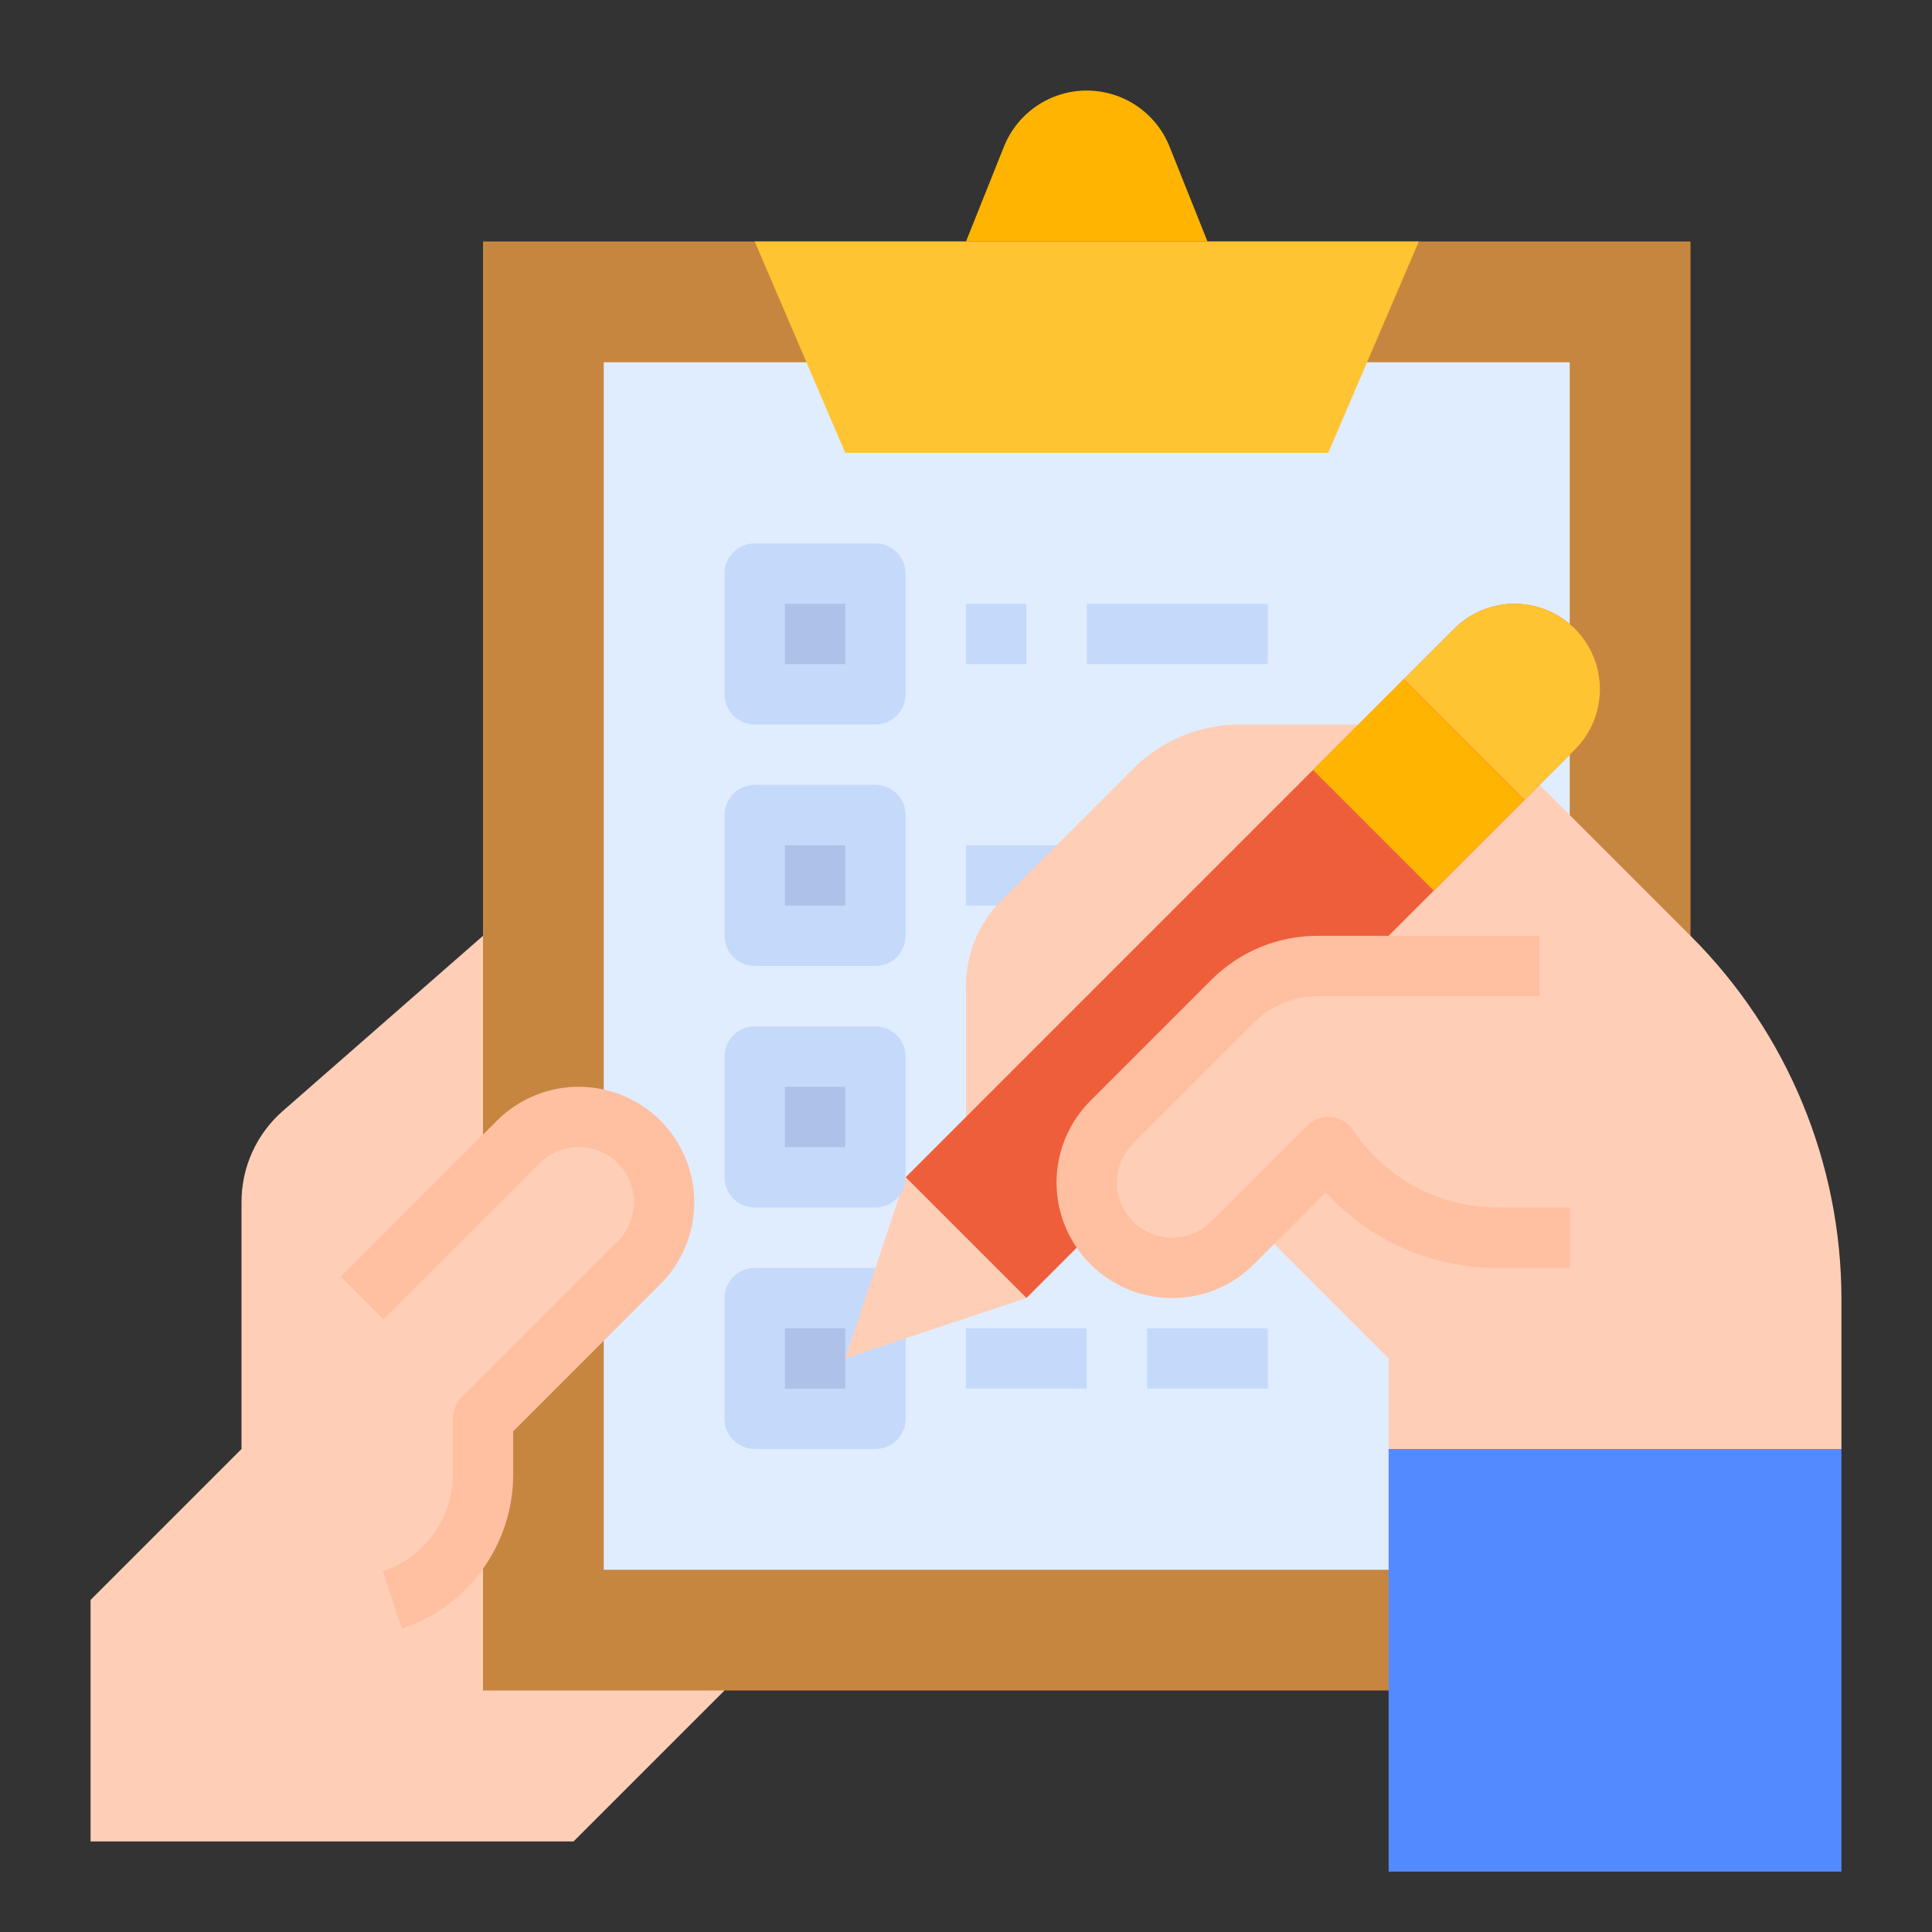<svg width="96" height="96" viewBox="0 0 96 96" fill="none" xmlns="http://www.w3.org/2000/svg">
<rect x="0" y="0" width="96" height="96" fill="#333333" stroke="none"/>
<g id="016-to-do-list">
<path id="Vector" d="M24 46.5L14.049 55.207C13.405 55.77 12.89 56.465 12.536 57.243C12.183 58.022 12 58.867 12 59.723V72L4.5 79.5V91.5H28.5L36 84V46.5H24Z" fill="#FFCEB6"/>
<path id="Vector_2" d="M24 12H84V84H24V12Z" fill="#C78640"/>
<path id="Vector_3" d="M30 18H78V78H30V18Z" fill="#E0EDFF"/>
<path id="Vector_4" d="M48 42H57V45H48V42Z" fill="#C5DAFA"/>
<path id="Vector_5" d="M37.5 64.5H43.5V70.5H37.5V64.5Z" fill="#AEC1E8"/>
<path id="Vector_6" d="M37.5 52.5H43.5V58.5H37.5V52.5Z" fill="#AEC1E8"/>
<path id="Vector_7" d="M37.5 40.5H43.5V46.5H37.5V40.5Z" fill="#AEC1E8"/>
<path id="Vector_8" d="M37.5 28.5H43.5V34.5H37.5V28.5Z" fill="#AEC1E8"/>
<path id="Vector_9" d="M43.5 72H37.5C37.102 72 36.721 71.842 36.439 71.561C36.158 71.279 36 70.898 36 70.5V64.5C36 64.102 36.158 63.721 36.439 63.439C36.721 63.158 37.102 63 37.5 63H43.5C43.898 63 44.279 63.158 44.561 63.439C44.842 63.721 45 64.102 45 64.5V70.5C45 70.898 44.842 71.279 44.561 71.561C44.279 71.842 43.898 72 43.5 72ZM39 69H42V66H39V69Z" fill="#C5DAFA"/>
<path id="Vector_10" d="M58.5 57L69 67.5V72H91.5V64.562C91.5 57.799 88.813 51.313 84.031 46.531L73.5 36H61.607C59.617 36 57.71 36.79 56.303 38.197L49.757 44.743C48.632 45.868 48 47.394 48 48.985V57H58.5Z" fill="#FFCEB6"/>
<path id="Vector_11" d="M79.5 34.243C79.5 34.8 79.39 35.352 79.177 35.867C78.964 36.382 78.651 36.849 78.257 37.243L51 64.5L45 58.5L72.257 31.243C72.85 30.65 73.606 30.246 74.429 30.082C75.252 29.919 76.105 30.003 76.881 30.324C77.656 30.645 78.319 31.189 78.785 31.886C79.251 32.584 79.5 33.404 79.5 34.243Z" fill="#EF5E3B"/>
<path id="Vector_12" d="M45 58.5L42 67.5L51 64.5L45 58.5Z" fill="#FFCEB6"/>
<path id="Vector_13" d="M69 72H91.5V93H69V72Z" fill="#548AFF"/>
<path id="Vector_14" d="M18 64.5L25.757 56.743C26.151 56.349 26.619 56.036 27.134 55.823C27.648 55.61 28.2 55.5 28.757 55.5C29.314 55.5 29.866 55.61 30.381 55.823C30.896 56.036 31.363 56.349 31.757 56.743C32.151 57.137 32.464 57.604 32.677 58.119C32.89 58.634 33 59.185 33 59.743C33 60.3 32.89 60.852 32.677 61.366C32.464 61.881 32.151 62.349 31.757 62.743L24 70.5V73.257C24 74.638 23.565 75.984 22.758 77.105C21.95 78.225 20.81 79.063 19.5 79.5H18V64.5Z" fill="#FFCEB6"/>
<path id="Vector_15" d="M78 48H65.485C63.894 48 62.368 48.632 61.243 49.757L55.243 55.757C54.849 56.151 54.536 56.619 54.323 57.134C54.11 57.648 54 58.2 54 58.757C54 59.315 54.11 59.866 54.323 60.381C54.536 60.896 54.849 61.363 55.243 61.757C55.637 62.151 56.104 62.464 56.619 62.677C57.134 62.89 57.685 63 58.243 63C58.8 63 59.352 62.89 59.866 62.677C60.381 62.464 60.849 62.151 61.243 61.757L66 57C66.923 58.384 68.173 59.519 69.64 60.304C71.107 61.089 72.745 61.5 74.408 61.5H78V48Z" fill="#FFCEB6"/>
<path id="Vector_16" d="M65.239 38.254L69.739 33.754L75.738 39.754L71.238 44.253L65.239 38.254Z" fill="#FFB401"/>
<path id="Vector_17" d="M37.5 12L42 22.5H66L70.5 12H37.5Z" fill="#FFC431"/>
<path id="Vector_18" d="M48 12L49.886 7.285C50.215 6.463 50.782 5.758 51.516 5.262C52.249 4.765 53.114 4.5 54 4.5C54.886 4.5 55.751 4.765 56.484 5.262C57.218 5.758 57.785 6.463 58.114 7.285L60 12H48Z" fill="#FFB401"/>
<g id="Group">
<path id="Vector_19" d="M43.5 36H37.5C37.102 36 36.721 35.842 36.439 35.561C36.158 35.279 36 34.898 36 34.5V28.5C36 28.102 36.158 27.721 36.439 27.439C36.721 27.158 37.102 27 37.5 27H43.5C43.898 27 44.279 27.158 44.561 27.439C44.842 27.721 45 28.102 45 28.5V34.5C45 34.898 44.842 35.279 44.561 35.561C44.279 35.842 43.898 36 43.5 36ZM39 33H42V30H39V33Z" fill="#C5DAFA"/>
<path id="Vector_20" d="M43.5 48H37.5C37.102 48 36.721 47.842 36.439 47.561C36.158 47.279 36 46.898 36 46.5V40.5C36 40.102 36.158 39.721 36.439 39.439C36.721 39.158 37.102 39 37.5 39H43.5C43.898 39 44.279 39.158 44.561 39.439C44.842 39.721 45 40.102 45 40.5V46.5C45 46.898 44.842 47.279 44.561 47.561C44.279 47.842 43.898 48 43.5 48ZM39 45H42V42H39V45Z" fill="#C5DAFA"/>
<path id="Vector_21" d="M43.5 60H37.5C37.102 60 36.721 59.842 36.439 59.561C36.158 59.279 36 58.898 36 58.5V52.5C36 52.102 36.158 51.721 36.439 51.439C36.721 51.158 37.102 51 37.5 51H43.5C43.898 51 44.279 51.158 44.561 51.439C44.842 51.721 45 52.102 45 52.5V58.5C45 58.898 44.842 59.279 44.561 59.561C44.279 59.842 43.898 60 43.5 60ZM39 57H42V54H39V57Z" fill="#C5DAFA"/>
<path id="Vector_22" d="M54 30H63V33H54V30Z" fill="#C5DAFA"/>
<path id="Vector_23" d="M48 30H51V33H48V30Z" fill="#C5DAFA"/>
<path id="Vector_24" d="M57 66H63V69H57V66Z" fill="#C5DAFA"/>
<path id="Vector_25" d="M48 66H54V69H48V66Z" fill="#C5DAFA"/>
</g>
<path id="Vector_26" d="M19.974 80.923L19.026 78.077C20.038 77.74 20.919 77.094 21.542 76.228C22.166 75.363 22.501 74.323 22.5 73.257V70.5C22.5 70.102 22.658 69.721 22.939 69.439L30.697 61.682C30.952 61.427 31.154 61.125 31.292 60.792C31.43 60.459 31.502 60.102 31.502 59.742C31.502 59.382 31.431 59.025 31.293 58.692C31.155 58.359 30.953 58.057 30.698 57.802C30.444 57.547 30.141 57.345 29.808 57.207C29.475 57.069 29.119 56.998 28.758 56.998C28.398 56.999 28.041 57.07 27.708 57.208C27.375 57.346 27.073 57.548 26.818 57.803L19.061 65.561L16.939 63.439L24.697 55.682C25.774 54.605 27.234 54.001 28.757 54.001C30.28 54.002 31.74 54.606 32.817 55.683C33.894 56.76 34.499 58.22 34.499 59.743C34.499 61.266 33.895 62.726 32.818 63.803L25.5 71.121V73.257C25.502 74.953 24.969 76.607 23.977 77.983C22.985 79.359 21.584 80.388 19.974 80.923Z" fill="#FFBFA1"/>
<path id="Vector_27" d="M58.243 64.5C57.107 64.5 55.996 64.163 55.052 63.532C54.108 62.901 53.372 62.004 52.937 60.955C52.502 59.906 52.389 58.751 52.61 57.637C52.832 56.523 53.379 55.5 54.182 54.697L60.182 48.697C60.877 47.998 61.703 47.444 62.614 47.067C63.524 46.69 64.5 46.497 65.485 46.5H76.5V49.5H65.485C64.894 49.498 64.308 49.614 63.762 49.84C63.216 50.067 62.72 50.399 62.303 50.818L56.303 56.818C56.048 57.073 55.846 57.375 55.708 57.708C55.57 58.041 55.499 58.397 55.498 58.758C55.498 59.118 55.569 59.475 55.707 59.808C55.845 60.141 56.047 60.443 56.302 60.698C56.556 60.953 56.859 61.155 57.192 61.293C57.525 61.431 57.882 61.502 58.242 61.502C58.602 61.501 58.959 61.43 59.292 61.292C59.625 61.154 59.927 60.952 60.182 60.697L64.939 55.939C65.096 55.782 65.286 55.662 65.495 55.588C65.704 55.513 65.927 55.486 66.148 55.507C66.369 55.529 66.582 55.6 66.772 55.714C66.962 55.828 67.125 55.983 67.248 56.168C68.033 57.348 69.097 58.315 70.347 58.984C71.596 59.652 72.991 60.002 74.408 60H78V63H74.408C72.803 63.002 71.215 62.67 69.744 62.025C68.274 61.38 66.954 60.436 65.868 59.254L62.303 62.818C61.771 63.353 61.138 63.777 60.441 64.066C59.744 64.355 58.997 64.502 58.243 64.5Z" fill="#FFBFA1"/>
<path id="Vector_28" d="M79.5 34.243C79.5 34.8 79.39 35.352 79.177 35.867C78.964 36.382 78.651 36.849 78.257 37.243L75.75 39.75L69.75 33.75L72.257 31.243C72.85 30.65 73.606 30.246 74.429 30.082C75.252 29.919 76.105 30.003 76.881 30.324C77.656 30.645 78.319 31.189 78.785 31.886C79.251 32.584 79.5 33.404 79.5 34.243Z" fill="#FFC431"/>
</g>
</svg>
